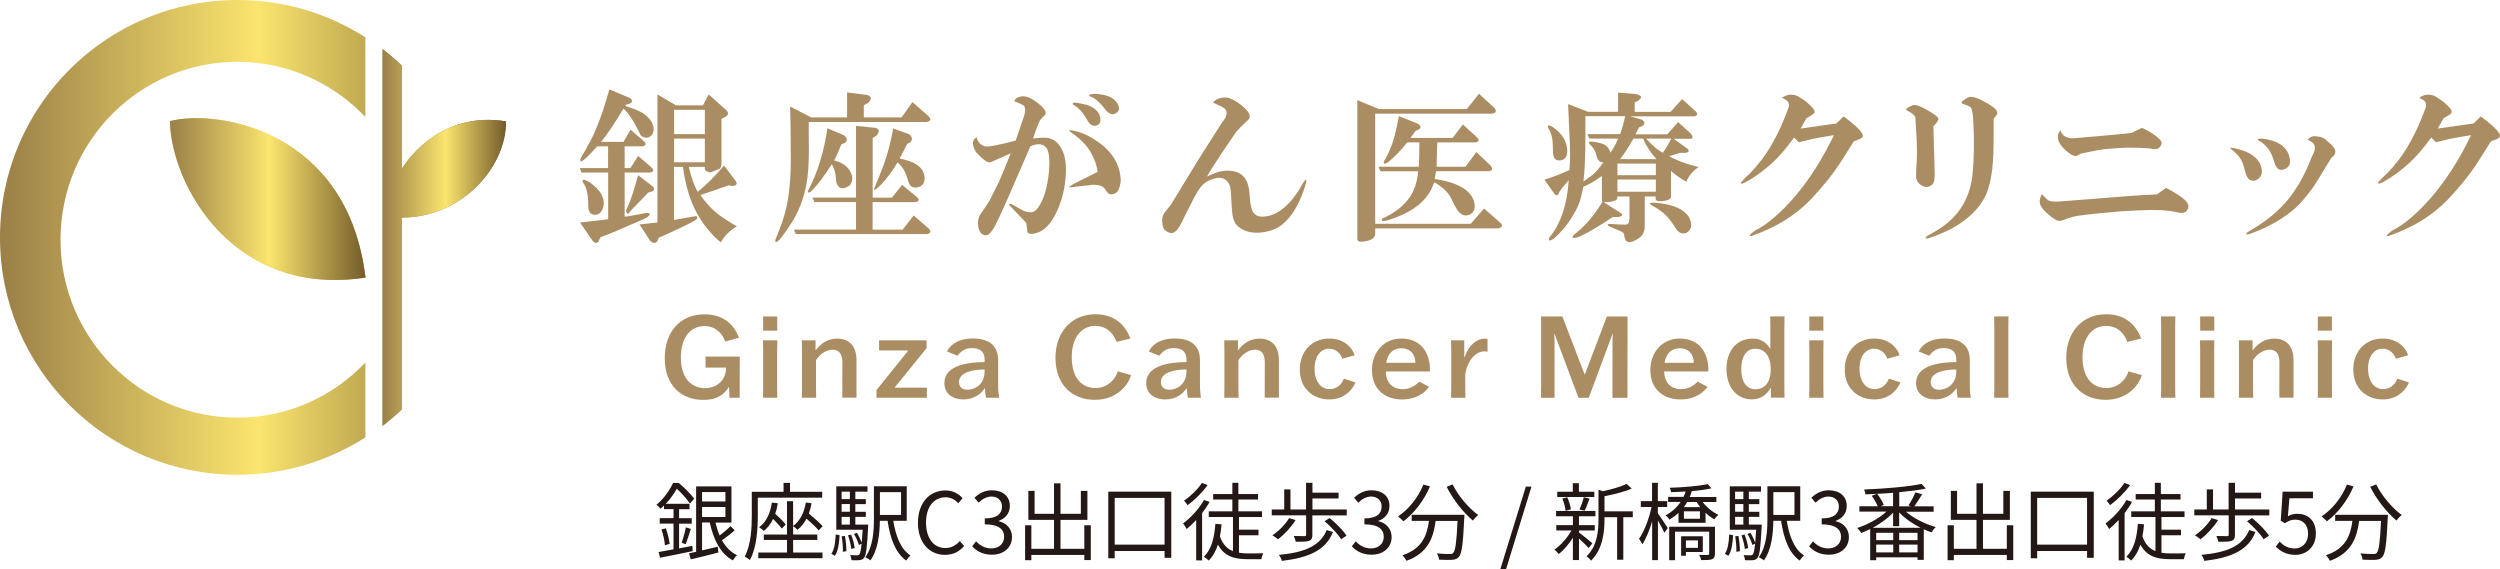 <?xml version="1.0" encoding="UTF-8"?>
<svg id="_レイヤー_2" data-name="レイヤー_2" xmlns="http://www.w3.org/2000/svg" xmlns:xlink="http://www.w3.org/1999/xlink" viewBox="0 0 324.26 73.8">
  <defs>
    <style>
      .cls-1 {
        fill: #231815;
      }

      .cls-2 {
        fill: url(#_名称未設定グラデーション_17-2);
      }

      .cls-3 {
        fill: url(#_名称未設定グラデーション_17-3);
      }

      .cls-4 {
        fill: #ab8d63;
      }

      .cls-5 {
        fill: url(#_名称未設定グラデーション_17);
      }
    </style>
    <linearGradient id="_名称未設定グラデーション_17" data-name="名称未設定グラデーション 17" x1="0" y1="30.79" x2="65.63" y2="30.79" gradientUnits="userSpaceOnUse">
      <stop offset="0" stop-color="#9a7f48"/>
      <stop offset=".51" stop-color="#fbe56e"/>
      <stop offset="1" stop-color="#745c2c"/>
      <stop offset="1" stop-color="#000"/>
    </linearGradient>
    <linearGradient id="_名称未設定グラデーション_17-2" data-name="名称未設定グラデーション 17" x1="22.04" y1="25.82" x2="47.4" y2="25.82" xlink:href="#_名称未設定グラデーション_17"/>
    <linearGradient id="_名称未設定グラデーション_17-3" data-name="名称未設定グラデーション 17" x1="49.62" y1="30.79" y2="30.79" xlink:href="#_名称未設定グラデーション_17"/>
  </defs>
  <g id="_レイヤー_1-2" data-name="レイヤー_1">
    <g>
      <path class="cls-1" d="M89.85,71.48c-1.49.32-3.08.63-4.24.86l-.19-.74c.53-.09,1.2-.22,1.94-.35v-3.34h-1.79v-.71h1.79v-1.16h-1.24v-.47c-.14.14-.3.29-.45.42-.12-.17-.36-.42-.52-.53,1.03-.84,1.75-1.95,2.15-2.82h.73c.72.59,1.58,1.46,2.01,2.04l-.55.63c-.36-.52-1.06-1.34-1.71-1.92-.34.61-.8,1.3-1.43,1.96h3.08v.7h-1.35v1.16h1.64v.71h-1.64v3.21l1.72-.33.05.69ZM86.36,68.53c.24.64.44,1.47.5,2.01l-.62.18c-.03-.56-.22-1.4-.45-2.05l.57-.14ZM88.42,70.4c.18-.53.43-1.41.54-2l.64.2c-.21.67-.46,1.47-.66,1.99l-.52-.19ZM95.3,68.78c-.5.45-1.13.93-1.66,1.29.48.86,1.12,1.54,1.95,1.94-.18.15-.42.47-.54.68-1.6-.88-2.51-2.67-2.99-4.92h-1v3.62c.65-.15,1.34-.32,2.04-.48l.08.75c-1.24.33-2.56.66-3.58.89l-.23-.78c.27-.06.58-.12.92-.2v-8.48h4.58v4.69h-2.07c.14.59.32,1.16.54,1.68.49-.37,1.06-.85,1.41-1.22l.56.55ZM91.06,63.82v1.22h3.03v-1.22h-3.03ZM91.06,67.06h3.03v-1.3h-3.03v1.3Z"/>
      <path class="cls-1" d="M98.29,64.55v2.28c0,1.67-.12,4.15-1.02,5.81-.14-.13-.5-.37-.68-.45.84-1.57.92-3.78.92-5.37v-3.03h4.12v-1.16h.84v1.16h4.17v.76h-8.35ZM102.87,71.67h3.81v.73h-8.33v-.73h3.73v-1.64h-3.01v-.7h3.01v-4.32h.79v3.21c.9-.67,1.43-1.71,1.65-3.04l.74.09c-.08.48-.2.92-.35,1.34.64.53,1.4,1.19,1.79,1.64l-.52.54c-.34-.41-.97-1-1.57-1.52-.31.58-.69,1.07-1.18,1.45-.11-.13-.39-.37-.56-.48v1.09h3.14v.7h-3.14v1.64ZM100.89,65.25c-.08.5-.19.96-.34,1.39.51.45,1.07,1.01,1.36,1.39l-.5.53c-.25-.33-.69-.81-1.14-1.25-.3.63-.69,1.14-1.19,1.56-.12-.12-.44-.38-.62-.48.94-.69,1.45-1.8,1.65-3.2l.77.08Z"/>
      <path class="cls-1" d="M107.83,71.83c.4-.56.53-1.54.56-2.51l.51.1c-.06,1-.18,2.06-.61,2.67l-.46-.26ZM112.61,68.04s0,.22-.01.33c-.14,2.71-.26,3.67-.54,4-.17.2-.34.26-.61.29-.22.02-.6.02-1,0-.02-.2-.09-.48-.19-.66.39.02.74.03.88.03s.23-.02.32-.11c.11-.14.21-.54.29-1.39l-.35.15c-.11-.4-.37-.99-.64-1.43l.39-.14c.24.38.48.9.62,1.28.04-.44.08-.99.12-1.68h-3.42v-5.63h4.05v.69h-1.58v.97h1.36v.65h-1.36v.99h1.36v.66h-1.36v1h1.68ZM109.16,63.77v.97h1.07v-.97h-1.07ZM110.23,65.38h-1.07v.99h1.07v-.99ZM109.16,68.04h1.07v-1h-1.07v1ZM109.59,69.5c.12.64.2,1.45.19,1.99l-.46.08c.03-.55-.04-1.36-.15-2.01l.43-.05ZM110.42,71.2c-.04-.47-.23-1.21-.43-1.77l.4-.09c.23.55.42,1.28.46,1.75l-.43.11ZM115.86,67.55c.32,2.01.99,3.7,2.23,4.49-.18.17-.43.46-.55.67-1.39-.99-2.07-2.83-2.42-5.16h-1c-.02,1.64-.22,3.75-1.23,5.14-.13-.14-.47-.34-.65-.42,1.02-1.42,1.11-3.47,1.11-5.05v-4.15h4.26v4.48h-1.75ZM114.13,63.83v2.96h2.74v-2.96h-2.74Z"/>
      <path class="cls-1" d="M119.06,67.8c0-2.61,1.53-4.19,3.58-4.19.98,0,1.75.48,2.21,1l-.55.66c-.42-.45-.96-.77-1.65-.77-1.53,0-2.54,1.25-2.54,3.27s.97,3.31,2.51,3.31c.77,0,1.35-.34,1.87-.9l.56.64c-.64.74-1.43,1.15-2.48,1.15-2,0-3.51-1.55-3.51-4.17Z"/>
      <path class="cls-1" d="M126.09,70.87l.51-.66c.47.5,1.09.92,2,.92s1.64-.57,1.64-1.5-.65-1.62-2.51-1.62v-.77c1.66,0,2.23-.67,2.23-1.54,0-.78-.53-1.28-1.36-1.3-.65.02-1.22.35-1.67.8l-.54-.64c.6-.56,1.32-.97,2.25-.97,1.35,0,2.34.73,2.34,2.02,0,.98-.58,1.63-1.44,1.95v.04c.96.22,1.72.95,1.72,2.05,0,1.44-1.16,2.3-2.59,2.3-1.26,0-2.06-.53-2.58-1.1Z"/>
      <path class="cls-1" d="M141.48,68.13v4.51h-.84v-.66h-6.87v.68h-.81v-4.53h.81v3.05h2.94v-3.75h-3.33v-3.76h.81v2.97h2.52v-3.95h.84v3.95h2.64v-2.97h.85v3.76h-3.49v3.75h3.09v-3.05h.84Z"/>
      <path class="cls-1" d="M151.92,63.77v8.58h-.87v-.88h-6.47v.94h-.83v-8.64h8.16ZM151.05,70.64v-6.06h-6.47v6.06h6.47Z"/>
      <path class="cls-1" d="M156.88,65.11c-.26.48-.6.97-.96,1.44v6.14h-.77v-5.24c-.41.43-.83.84-1.24,1.17-.08-.17-.32-.55-.46-.73,1-.74,2.06-1.88,2.71-3.04l.73.25ZM156.64,62.91c-.65.92-1.68,1.95-2.61,2.61-.11-.17-.31-.45-.45-.59.85-.57,1.83-1.52,2.31-2.29l.75.28ZM160.7,71.69c.37.07.78.09,1.2.09.26,0,1.58,0,1.96-.01-.12.2-.22.55-.26.76h-1.75c-1.74,0-3.05-.35-3.88-1.89-.27.83-.65,1.52-1.19,2.07-.12-.13-.45-.38-.63-.51.97-.92,1.35-2.41,1.49-4.26l.8.07c-.04.55-.12,1.07-.21,1.56.37,1.06.96,1.63,1.69,1.91v-4.42h-3.14v-.74h3.06v-1.53h-2.49v-.71h2.49v-1.46h.78v1.46h2.55v.71h-2.55v1.53h3.07v.74h-2.99v1.64h2.53v.73h-2.53v2.27Z"/>
      <path class="cls-1" d="M174.68,66.09v.76h-4.46v2.53c0,.43-.1.65-.44.77-.33.12-.87.12-1.72.12-.03-.23-.15-.52-.25-.75.64.02,1.21.02,1.39.02.17-.01.21-.04.21-.19v-2.51h-4.46v-.76h1.62v-2.6h.81v2.6h2.02v-3.46h.83v1.28h3.39v.75h-3.39v1.43h4.44ZM168.04,67.46c-.58.93-1.47,1.88-2.27,2.49-.15-.13-.52-.4-.73-.52.83-.55,1.65-1.39,2.17-2.23l.83.26ZM172.89,69c-.91,2.33-3.07,3.33-6.62,3.75-.07-.25-.23-.58-.4-.78,3.37-.31,5.36-1.17,6.21-3.22l.81.25ZM172.45,67.19c.82.66,1.77,1.61,2.2,2.29l-.7.46c-.4-.65-1.33-1.65-2.15-2.33l.65-.42Z"/>
      <path class="cls-1" d="M175.33,70.87l.51-.66c.47.5,1.09.92,2,.92s1.64-.57,1.64-1.5-.65-1.62-2.51-1.62v-.77c1.66,0,2.23-.67,2.23-1.54,0-.78-.53-1.28-1.36-1.3-.65.02-1.22.35-1.67.8l-.54-.64c.6-.56,1.32-.97,2.25-.97,1.35,0,2.34.73,2.34,2.02,0,.98-.58,1.63-1.44,1.95v.04c.96.22,1.72.95,1.72,2.05,0,1.44-1.16,2.3-2.59,2.3-1.26,0-2.06-.53-2.58-1.1Z"/>
      <path class="cls-1" d="M185.47,63.1c-.79,1.85-2.07,3.49-3.45,4.52-.14-.18-.5-.48-.69-.64,1.39-.92,2.61-2.44,3.29-4.13l.86.24ZM189.94,66.76s-.01.29-.02.4c-.15,3.38-.32,4.64-.69,5.06-.23.28-.46.34-.85.39-.36.03-1.04.01-1.73-.02-.02-.24-.12-.57-.28-.81.71.07,1.4.08,1.65.08.23,0,.36-.02.46-.14.29-.28.44-1.38.57-4.15h-2.84c-.29,2.17-.99,4.16-3.78,5.17-.11-.21-.34-.54-.53-.72,2.59-.86,3.19-2.61,3.44-4.46h-2.24v-.79h6.83ZM188.41,62.83c.71,1.47,2.12,3.12,3.31,3.96-.21.18-.52.5-.67.73-1.21-.98-2.6-2.75-3.41-4.38l.77-.31Z"/>
      <path class="cls-1" d="M197.91,63.11h.73l-3.29,10.69h-.74l3.3-10.69Z"/>
      <path class="cls-1" d="M206.05,71.08c-.23-.27-.79-.81-1.25-1.23v2.79h-.79v-2.89c-.54.85-1.22,1.64-1.84,2.12-.13-.19-.37-.45-.55-.59.79-.52,1.66-1.51,2.21-2.48h-1.97v-.69h2.15v-1.15h-2.18v-.69h5.1v.69h-2.13v1.15h2.05v.69h-2.05v.26c.42.31,1.49,1.18,1.74,1.41l-.48.6ZM206.8,64.46h-4.82v-.68h2.02v-1.11h.79v1.11h2v.68ZM203.07,66.25c-.04-.43-.22-1.09-.43-1.58l.64-.17c.23.5.42,1.14.47,1.56l-.68.19ZM204.87,66.08c.2-.44.45-1.12.55-1.59l.75.18c-.21.55-.43,1.17-.64,1.56l-.66-.14ZM211.78,67.08h-1.23v5.52h-.8v-5.52h-1.64v.28c0,1.64-.21,3.84-1.75,5.37-.1-.18-.4-.46-.58-.57,1.4-1.36,1.55-3.27,1.55-4.81v-3.83l.59.19c1.12-.24,2.35-.59,3.06-.95l.66.61c-.93.42-2.31.75-3.53.99v1.96h3.67v.77Z"/>
      <path class="cls-1" d="M215.04,66.58c.3.41,1.09,1.63,1.28,1.91l-.44.6c-.15-.35-.53-1.03-.84-1.58v5.14h-.75v-5.03c-.35,1.16-.8,2.28-1.27,2.97-.1-.21-.3-.53-.43-.71.66-.91,1.31-2.63,1.62-4.12h-1.39v-.76h1.46v-2.38h.75v2.38h1.21v.76h-1.21v.83ZM220.84,65.11c.52.69,1.29,1.32,2.04,1.66-.17.13-.4.4-.52.59-.39-.21-.78-.51-1.14-.85v1.3h-3.51v-1.29c-.34.32-.73.61-1.18.87-.11-.19-.33-.44-.51-.54.88-.47,1.52-1.09,1.97-1.75h-1.63v-.65h2c.11-.23.21-.47.28-.7-.65.04-1.3.07-1.89.08-.02-.15-.11-.42-.19-.56,1.71-.06,3.82-.22,4.94-.48l.48.55c-.68.15-1.58.28-2.54.36-.08.25-.17.51-.27.76h3.45v.65h-1.78ZM222.43,71.82c0,.38-.08.59-.36.71-.29.11-.74.12-1.42.12-.04-.2-.15-.5-.26-.68.52.02.97.02,1.11.01.14-.01.19-.04.19-.17v-2.85h-4.43v3.7h-.76v-4.34h5.94v3.5ZM218.67,71.6v.48h-.62v-2.52h2.81v2.04h-2.19ZM218.84,65.11c-.13.23-.28.45-.44.67h2.13c-.17-.22-.33-.44-.46-.67h-1.23ZM220.49,66.32h-2.08v.96h2.08v-.96ZM218.67,70.09v.97h1.56v-.97h-1.56Z"/>
      <path class="cls-1" d="M223.72,71.83c.4-.56.53-1.54.56-2.51l.51.1c-.06,1-.18,2.06-.61,2.67l-.46-.26ZM228.5,68.04s0,.22-.01.33c-.14,2.71-.26,3.67-.54,4-.17.2-.34.26-.61.29-.22.02-.6.02-1,0-.02-.2-.09-.48-.19-.66.39.02.74.03.88.03s.23-.02.32-.11c.11-.14.21-.54.29-1.39l-.35.15c-.11-.4-.37-.99-.64-1.43l.39-.14c.24.38.48.9.62,1.28.04-.44.08-.99.12-1.68h-3.42v-5.63h4.05v.69h-1.58v.97h1.36v.65h-1.36v.99h1.36v.66h-1.36v1h1.68ZM225.05,63.77v.97h1.07v-.97h-1.07ZM226.12,65.38h-1.07v.99h1.07v-.99ZM225.05,68.04h1.07v-1h-1.07v1ZM225.48,69.5c.12.64.2,1.45.19,1.99l-.46.08c.03-.55-.04-1.36-.15-2.01l.43-.05ZM226.31,71.2c-.04-.47-.23-1.21-.43-1.77l.4-.09c.23.55.42,1.28.46,1.75l-.43.11ZM231.75,67.55c.32,2.01.99,3.7,2.23,4.49-.18.17-.43.46-.55.67-1.39-.99-2.07-2.83-2.42-5.16h-1c-.02,1.64-.22,3.75-1.23,5.14-.13-.14-.47-.34-.65-.42,1.02-1.42,1.11-3.47,1.11-5.05v-4.15h4.26v4.48h-1.75ZM230.01,63.83v2.96h2.74v-2.96h-2.74Z"/>
      <path class="cls-1" d="M234.64,70.87l.51-.66c.47.5,1.09.92,2,.92s1.64-.57,1.64-1.5-.65-1.62-2.51-1.62v-.77c1.66,0,2.23-.67,2.23-1.54,0-.78-.53-1.28-1.36-1.3-.65.02-1.22.35-1.67.8l-.54-.64c.6-.56,1.32-.97,2.25-.97,1.35,0,2.34.73,2.34,2.02,0,.98-.58,1.63-1.44,1.95v.04c.96.22,1.72.95,1.72,2.05,0,1.44-1.16,2.3-2.59,2.3-1.26,0-2.06-.53-2.58-1.1Z"/>
      <path class="cls-1" d="M247.21,66.37c.99.86,2.51,1.62,3.87,1.99-.2.17-.43.47-.55.69-.33-.11-.67-.24-1.01-.4v3.97h-.81v-.33h-5.36v.37h-.78v-4.04c-.4.2-.79.36-1.17.51-.1-.2-.33-.48-.52-.65,1.31-.41,2.81-1.22,3.8-2.12h-3.51v-.7h2.38c-.17-.41-.47-.95-.78-1.35l.66-.26c-.51.03-1,.06-1.47.07-.02-.18-.09-.46-.18-.63,2.61-.1,5.74-.36,7.46-.73l.55.61c-.95.2-2.16.35-3.45.47v1.83h1.51l-.32-.12c.32-.45.7-1.19.9-1.69l.88.24c-.33.55-.7,1.14-1.01,1.57h2.5v.7h-3.58ZM249.11,68.46c-1.04-.53-2.06-1.23-2.78-2v1.79h-.79v-1.75c-.7.74-1.66,1.42-2.64,1.96h6.22ZM245.56,69.11h-2.21v.95h2.21v-.95ZM243.35,71.65h2.21v-1.01h-2.21v1.01ZM245.54,63.92c-.68.06-1.39.1-2.07.13.36.44.71,1.03.86,1.45l-.41.16h1.62v-1.75ZM248.71,69.11h-2.38v.95h2.38v-.95ZM248.71,71.65v-1.01h-2.38v1.01h2.38Z"/>
      <path class="cls-1" d="M261.13,68.13v4.51h-.84v-.66h-6.87v.68h-.81v-4.53h.81v3.05h2.94v-3.75h-3.33v-3.76h.81v2.97h2.52v-3.95h.84v3.95h2.64v-2.97h.85v3.76h-3.49v3.75h3.09v-3.05h.84Z"/>
      <path class="cls-1" d="M271.57,63.77v8.58h-.87v-.88h-6.47v.94h-.83v-8.64h8.16ZM270.7,70.64v-6.06h-6.47v6.06h6.47Z"/>
      <path class="cls-1" d="M276.53,65.11c-.26.48-.6.97-.96,1.44v6.14h-.77v-5.24c-.41.43-.83.84-1.24,1.17-.08-.17-.32-.55-.46-.73,1-.74,2.06-1.88,2.71-3.04l.73.25ZM276.29,62.91c-.65.92-1.68,1.95-2.61,2.61-.11-.17-.31-.45-.45-.59.85-.57,1.83-1.52,2.31-2.29l.75.28ZM280.35,71.69c.37.07.78.09,1.2.09.26,0,1.58,0,1.96-.01-.12.2-.22.55-.26.76h-1.75c-1.74,0-3.05-.35-3.88-1.89-.27.83-.65,1.52-1.19,2.07-.12-.13-.45-.38-.63-.51.97-.92,1.35-2.41,1.49-4.26l.8.07c-.04.55-.12,1.07-.21,1.56.37,1.06.96,1.63,1.69,1.91v-4.42h-3.14v-.74h3.06v-1.53h-2.49v-.71h2.49v-1.46h.78v1.46h2.55v.71h-2.55v1.53h3.07v.74h-2.99v1.64h2.53v.73h-2.53v2.27Z"/>
      <path class="cls-1" d="M294.34,66.09v.76h-4.46v2.53c0,.43-.1.65-.44.77-.33.12-.87.12-1.72.12-.03-.23-.15-.52-.25-.75.64.02,1.21.02,1.39.02.17-.01.21-.04.21-.19v-2.51h-4.46v-.76h1.62v-2.6h.81v2.6h2.02v-3.46h.83v1.28h3.39v.75h-3.39v1.43h4.44ZM287.69,67.46c-.58.93-1.47,1.88-2.27,2.49-.15-.13-.52-.4-.73-.52.83-.55,1.65-1.39,2.17-2.23l.83.26ZM292.54,69c-.91,2.33-3.07,3.33-6.62,3.75-.07-.25-.23-.58-.4-.78,3.37-.31,5.36-1.17,6.21-3.22l.81.25ZM292.1,67.19c.82.66,1.77,1.61,2.2,2.29l-.7.46c-.4-.65-1.33-1.65-2.15-2.33l.65-.42Z"/>
      <path class="cls-1" d="M295.17,70.91l.5-.66c.46.46,1.05.89,1.98.89s1.72-.73,1.72-1.9-.66-1.84-1.67-1.84c-.54,0-.88.17-1.34.47l-.54-.33.25-3.77h3.93v.86h-3.05l-.2,2.33c.35-.2.72-.32,1.2-.32,1.34,0,2.43.79,2.43,2.56s-1.28,2.77-2.64,2.77c-1.25,0-2.02-.53-2.56-1.07Z"/>
      <path class="cls-1" d="M305.26,63.1c-.79,1.85-2.07,3.49-3.45,4.52-.14-.18-.5-.48-.69-.64,1.39-.92,2.61-2.44,3.29-4.13l.86.24ZM309.72,66.76s-.01.29-.02.4c-.15,3.38-.32,4.64-.69,5.06-.23.28-.46.34-.85.39-.36.03-1.04.01-1.73-.02-.02-.24-.12-.57-.28-.81.71.07,1.4.08,1.65.08.23,0,.36-.02.46-.14.29-.28.44-1.38.57-4.15h-2.84c-.29,2.17-.99,4.16-3.78,5.17-.11-.21-.34-.54-.53-.72,2.59-.86,3.19-2.61,3.44-4.46h-2.24v-.79h6.83ZM308.2,62.83c.72,1.47,2.12,3.12,3.31,3.96-.21.18-.52.5-.67.73-1.21-.98-2.6-2.75-3.41-4.38l.77-.31Z"/>
    </g>
    <g>
      <path class="cls-4" d="M95.93,51.59h-1.31l-.06-1.39h-.03c-.63,1.06-1.67,1.67-3.27,1.67-2.92,0-5.04-1.89-5.04-5.42,0-3.24,1.84-5.68,5.17-5.68,2.33,0,3.8,1.22,4.45,3.04l-1.78.49c-.29-.88-1.15-2.01-2.68-2.01-1.69,0-3.07,1.31-3.07,4.08,0,2.93,1.61,3.98,3.13,3.98s2.73-1.03,2.74-2.67h-2.67v-1.43h4.44v1.39s-.01,3.95-.01,3.95Z"/>
      <path class="cls-4" d="M98.96,51.59l.02-1.33v-4.79l-.02-1.33h1.86l-.02,1.33v4.79l.02,1.33h-1.86ZM98.98,42.89v-1.84h1.83v1.84h-1.83Z"/>
      <path class="cls-4" d="M109.25,51.59v-1.33s.01-3.23.01-3.23c0-1.11-.41-1.67-1.25-1.67s-1.68.56-2.17,1.36v3.54l.02,1.33h-1.86l.02-1.33v-4.79l-.02-1.33h1.78v1.28h.03c.62-.83,1.52-1.5,2.77-1.5,1.53,0,2.51.93,2.51,2.8v4.86s-1.84,0-1.84,0Z"/>
      <path class="cls-4" d="M114.02,44.14h6.16v1.02l-4.13,5.09v.03h4.17v1.31h-6.54v-1l4.11-5.1v-.03h-3.77v-1.31Z"/>
      <path class="cls-4" d="M122.83,45.57c.55-1.06,1.7-1.67,3.36-1.67,1.84,0,3.27.74,3.27,2.79v3.2c0,.75.07,1.31.13,1.7h-1.71c-.07-.41-.1-.87-.13-1.24h-.03c-.41.68-1.36,1.46-2.77,1.46-1.31,0-2.46-.69-2.46-2.12,0-2.37,3.18-2.71,5.22-2.73v-.31c0-1.02-.56-1.5-1.64-1.5-.83,0-1.31.28-1.89.99l-1.36-.56ZM127.71,48.23v-.31c-1.5.01-3.32.34-3.32,1.64,0,.59.38.99,1.1.99.97,0,2.21-.72,2.21-2.31Z"/>
      <path class="cls-4" d="M146.7,48.68c-.34,1.15-1.74,3.18-4.7,3.18-2.77,0-5.1-1.81-5.1-5.45,0-3.29,2.03-5.65,5.19-5.65,2.61,0,3.94,1.56,4.53,3.15l-1.8.44c-.31-.93-1.16-2.08-2.76-2.08-1.74,0-3.05,1.44-3.05,4.05,0,3.07,1.64,4.01,3.07,4.01,1.65,0,2.65-1.24,2.89-2.17l1.74.5Z"/>
      <path class="cls-4" d="M149.01,45.57c.55-1.06,1.7-1.67,3.36-1.67,1.84,0,3.27.74,3.27,2.79v3.2c0,.75.07,1.31.13,1.7h-1.71c-.07-.41-.1-.87-.13-1.24h-.03c-.41.68-1.36,1.46-2.77,1.46-1.31,0-2.46-.69-2.46-2.12,0-2.37,3.18-2.71,5.22-2.73v-.31c0-1.02-.56-1.5-1.64-1.5-.83,0-1.31.28-1.89.99l-1.36-.56ZM153.89,48.23v-.31c-1.5.01-3.32.34-3.32,1.64,0,.59.38.99,1.1.99.97,0,2.21-.72,2.21-2.31Z"/>
      <path class="cls-4" d="M164.04,51.59v-1.33s.01-3.23.01-3.23c0-1.11-.41-1.67-1.25-1.67s-1.68.56-2.17,1.36v3.54l.02,1.33h-1.86l.02-1.33v-4.79l-.02-1.33h1.78v1.28h.03c.62-.83,1.52-1.5,2.77-1.5,1.53,0,2.51.93,2.51,2.8v4.86s-1.84,0-1.84,0Z"/>
      <path class="cls-4" d="M175.8,49.61c-.19.55-1.14,2.2-3.39,2.2-2,0-3.82-1.33-3.82-3.88,0-2.31,1.52-4.02,3.83-4.02,2.14,0,3.14,1.5,3.27,2.18l-1.59.44c-.16-.56-.72-1.3-1.72-1.3s-1.87.87-1.87,2.56c0,1.78.87,2.68,1.95,2.68s1.68-.83,1.84-1.36l1.5.49Z"/>
      <path class="cls-4" d="M185.35,50.17c-.32.52-1.44,1.64-3.48,1.64-2.28,0-3.92-1.36-3.92-3.8s1.65-4.1,3.8-4.1c2.74,0,3.79,2.09,3.72,4.27h-5.73c.04,1.5.91,2.3,2.21,2.3,1.03,0,1.84-.63,2.12-.99l1.28.68ZM179.79,47.06h3.79c0-1.11-.66-1.89-1.8-1.89-1.03,0-1.77.58-1.99,1.89Z"/>
      <path class="cls-4" d="M188.23,50.26v-4.79l-.02-1.33h1.71v2.21h.03c.6-1.71,1.65-2.43,2.68-2.43.12,0,.24.01.31.03v1.67c-.13-.03-.28-.04-.43-.04-1.39,0-2.34,1.71-2.46,3.01v1.68l.02,1.33h-1.86l.02-1.33Z"/>
      <path class="cls-4" d="M199.89,50.2v-9.15s2.76,0,2.76,0l2.88,7.52h.03l2.86-7.52h2.68v1.39s-.01,7.77-.01,7.77v1.39s-1.95,0-1.95,0v-1.39s.01-5.91.01-5.91l.03-1h-.03l-3.08,8.3h-1.33l-3.11-8.3h-.03l.03,1v7.3s-1.75,0-1.75,0v-1.39Z"/>
      <path class="cls-4" d="M221.46,50.17c-.32.52-1.44,1.64-3.48,1.64-2.28,0-3.92-1.36-3.92-3.8s1.65-4.1,3.8-4.1c2.74,0,3.79,2.09,3.72,4.27h-5.73c.04,1.5.91,2.3,2.21,2.3,1.03,0,1.84-.63,2.12-.99l1.28.68ZM215.9,47.06h3.79c0-1.11-.66-1.89-1.8-1.89-1.03,0-1.77.58-1.99,1.89Z"/>
      <path class="cls-4" d="M223.93,47.86c0-2.48,1.43-3.94,3.38-3.94,1.24,0,1.86.62,2.28,1.3h.03v-2.85l-.02-1.33h1.86l-.02,1.33v7.9l.02,1.31h-1.77v-1.28h-.03c-.44.8-1.18,1.5-2.46,1.5-1.83,0-3.27-1.46-3.27-3.95ZM229.67,47.9c0-1.98-1-2.67-1.99-2.67-1.24,0-1.83,1.11-1.83,2.67s.65,2.59,1.84,2.59c1.03,0,1.98-.69,1.98-2.59Z"/>
      <path class="cls-4" d="M234.66,51.59l.02-1.33v-4.79l-.02-1.33h1.86l-.02,1.33v4.79l.02,1.33h-1.86ZM234.67,42.89v-1.84h1.83v1.84h-1.83Z"/>
      <path class="cls-4" d="M246.48,49.61c-.19.55-1.14,2.2-3.39,2.2-2,0-3.82-1.33-3.82-3.88,0-2.31,1.52-4.02,3.83-4.02,2.14,0,3.14,1.5,3.27,2.18l-1.59.44c-.16-.56-.72-1.3-1.72-1.3s-1.87.87-1.87,2.56c0,1.78.87,2.68,1.95,2.68s1.68-.83,1.84-1.36l1.5.49Z"/>
      <path class="cls-4" d="M248.86,45.57c.55-1.06,1.7-1.67,3.36-1.67,1.84,0,3.27.74,3.27,2.79v3.2c0,.75.07,1.31.13,1.7h-1.71c-.07-.41-.1-.87-.13-1.24h-.03c-.41.68-1.36,1.46-2.77,1.46-1.31,0-2.46-.69-2.46-2.12,0-2.37,3.18-2.71,5.22-2.73v-.31c0-1.02-.56-1.5-1.64-1.5-.83,0-1.31.28-1.89.99l-1.36-.56ZM253.74,48.23v-.31c-1.5.01-3.32.34-3.32,1.64,0,.59.38.99,1.1.99.97,0,2.21-.72,2.21-2.31Z"/>
      <path class="cls-4" d="M260.49,50.26s.02,1.33.02,1.33h-1.86s.02-1.31.02-1.33v-7.89l-.02-1.33h1.86l-.02,1.33v7.89Z"/>
      <path class="cls-4" d="M277.8,48.68c-.34,1.15-1.74,3.18-4.7,3.18-2.77,0-5.1-1.81-5.1-5.45,0-3.29,2.03-5.65,5.19-5.65,2.61,0,3.94,1.56,4.53,3.15l-1.8.44c-.31-.93-1.16-2.08-2.76-2.08-1.74,0-3.05,1.44-3.05,4.05,0,3.07,1.64,4.01,3.07,4.01,1.65,0,2.65-1.24,2.89-2.17l1.74.5Z"/>
      <path class="cls-4" d="M282.13,50.26s.02,1.33.02,1.33h-1.86s.02-1.31.02-1.33v-7.89l-.02-1.33h1.86l-.02,1.33v7.89Z"/>
      <path class="cls-4" d="M285.35,51.59l.02-1.33v-4.79l-.02-1.33h1.86l-.02,1.33v4.79l.02,1.33h-1.86ZM285.37,42.89v-1.84h1.83v1.84h-1.83Z"/>
      <path class="cls-4" d="M295.64,51.59v-1.33s.01-3.23.01-3.23c0-1.11-.41-1.67-1.25-1.67s-1.68.56-2.17,1.36v3.54l.02,1.33h-1.86l.02-1.33v-4.79l-.02-1.33h1.78v1.28h.03c.62-.83,1.52-1.5,2.77-1.5,1.53,0,2.51.93,2.51,2.8v4.86s-1.84,0-1.84,0Z"/>
      <path class="cls-4" d="M300.62,51.59l.02-1.33v-4.79l-.02-1.33h1.86l-.02,1.33v4.79l.02,1.33h-1.86ZM300.63,42.89v-1.84h1.83v1.84h-1.83Z"/>
      <path class="cls-4" d="M312.44,49.61c-.19.55-1.14,2.2-3.39,2.2-2,0-3.82-1.33-3.82-3.88,0-2.31,1.52-4.02,3.83-4.02,2.14,0,3.14,1.5,3.27,2.18l-1.59.44c-.16-.56-.72-1.3-1.72-1.3s-1.87.87-1.87,2.56c0,1.78.87,2.68,1.95,2.68s1.68-.83,1.84-1.36l1.5.49Z"/>
    </g>
    <g>
      <path class="cls-4" d="M81.03,28.11c.5-.05,1-.14,1.5-.25l.91-.17c.22-.05.36-.08.42-.08.5,0,.55.17.17.5-.11.11-.5.3-1.16.58-1.05.44-2.08.89-3.07,1.33l-1.91.75-.25.5c-.17.33-.42.33-.75,0l-1.66-2.41,3.65-.42v-6.06h-3.49l-.17-.58h3.65v-2.82h-1.41l-1,1.08c-1.05,1.05-1.41,1.16-1.08.33.39-.61.72-1.19,1-1.74.89-1.55,1.77-3.9,2.66-7.06l2.74,1.16c.33.33.25.58-.25.75l-.33.08-.08.17c1.05.33,1.8.64,2.24.91.83.55,1.3,1.19,1.41,1.91.05.61-.17,1.03-.66,1.25-.33.11-.66.03-1-.25-.78-1.66-1.52-2.82-2.24-3.49-1.16,1.94-2.13,3.38-2.91,4.32h2.91l.91-1.58,1.74,1.5c.33.33.28.55-.17.66h-2.33v2.82h.75l1-1.58,1.74,1.5c.33.33.28.55-.17.66h-3.32v5.73ZM75.63,23.71c-.22-.5.05-.53.83-.08,1.11.78,1.72,1.58,1.83,2.41.05.44,0,.83-.17,1.16-.22.44-.53.66-.91.66-.61,0-.91-.39-.91-1.16,0-1.44-.22-2.44-.66-2.99ZM84.1,24.96l-2.33,2.41c-.28.5-.47.47-.58-.08.05-.11.14-.28.25-.5.39-.89.83-2.24,1.33-4.07l1.83,1.41c.39.33.33.58-.17.75l-.33.08ZM87.43,28.53c1.55-.28,2.49-.44,2.82-.5.17,0,.22.11.17.33-.06.11-.58.42-1.58.91-.72.33-1.25.58-1.58.75l-1.83.83-.17.42c-.22.33-.53.33-.91,0l-1.41-2.16,2.33-.25V12.25l2.41,1.41h3.49l.75-1.41,2.33,2.08c.28.33.22.61-.17.83l-.5.25v5.81c0,.33-.08.55-.25.66-.94.44-1.41.58-1.41.42-.28-.05-.44-.17-.5-.33v-.33h-2.08c.33,1.44.72,2.52,1.16,3.24,1.11-.89,2.24-2.02,3.41-3.41l1.5,1.99c.28.39.14.61-.42.66l-.5-.08c-1.22.44-2.44.86-3.65,1.25.66.94,1.33,1.69,1.99,2.24.66.55,1.58,1.16,2.74,1.83-.94.55-1.63,1.25-2.08,2.08-.55-.44-1.08-.97-1.58-1.58-.72-.83-1.33-1.77-1.83-2.82-.72-1.5-1.22-3.29-1.5-5.4h-1.16v6.89ZM87.43,17.4h3.99v-3.16h-3.99v3.16ZM87.43,21.05h3.99v-3.07h-3.99v3.07Z"/>
      <path class="cls-4" d="M118.35,13.24l2.08,1.83c.39.39.3.64-.25.75h-15.28v2.16c.05,1.94,0,3.63-.17,5.07-.28,2.05-.89,3.88-1.83,5.48-.11.17-.36.55-.75,1.16-.61.89-1.03,1.41-1.25,1.58-.28.22-.39.17-.33-.17.72-1.72,1.19-3.1,1.41-4.15.44-1.83.64-4.35.58-7.56,0-2.21-.03-4.07-.08-5.57l2.74,1.41h4.65v-3.24l2.58.33c.61.17.66.5.17,1l-.58.33v1.58h4.9l1.41-1.99ZM118.51,27.95l1.91,1.66c.39.39.33.64-.17.75h-17.03l-.25-.58h8.06v-3.57h-5.4l-.25-.58h5.65v-9.3l2.49.25c.55.17.61.5.17,1l-.5.33v7.73h2.49l1.33-1.66,1.91,1.58c.39.33.33.55-.17.66h-5.57v3.57h3.9l1.41-1.83ZM109.12,18.73c-.28.72-.58,1.41-.91,2.08.83.22,1.44.58,1.83,1.08.61.78.66,1.5.17,2.16-.89.61-1.47.47-1.74-.42,0-.11-.03-.39-.08-.83-.06-.5-.22-1-.5-1.5-1,1.55-1.83,2.66-2.49,3.32l-.25.25c-.33.17-.44.11-.33-.17.05-.05.11-.17.17-.33,1.11-2.16,1.88-4.73,2.33-7.73l2.16.91c.44.39.47.72.08,1l-.42.17ZM117.68,18.64c-.33.66-.66,1.3-1,1.91.94.22,1.61.44,1.99.66.77.44,1.19,1.03,1.25,1.74.05.72-.22,1.16-.83,1.33-.61.17-1.03-.05-1.25-.66-.22-.77-.44-1.33-.66-1.66-.17-.28-.42-.58-.75-.91-.66,1.11-1.38,2.08-2.16,2.91-.83.83-1.08.89-.75.17.22-.5.55-1.33,1-2.49.55-1.44,1-3.1,1.33-4.98l2.08.75c.44.39.47.75.08,1.08l-.33.17Z"/>
      <path class="cls-4" d="M131.07,19.89l-2.41,1.08c-.22.11-.44.11-.66,0-.39-.22-.86-.64-1.41-1.25-.55-.94-.53-1.58.08-1.91.11.5.39.86.83,1.08.28.17.89.14,1.83-.08,1.05-.22,1.85-.42,2.41-.58.22-.61.58-1.66,1.08-3.16.22-.72.19-1.19-.08-1.41-.39-.22-.78-.39-1.16-.5.05-.22.14-.36.25-.42.28-.17.58-.25.91-.25.44,0,.97.22,1.58.66.55.39.94.75,1.16,1.08.22.28.19.55-.08.83l-.33.33c-.17.17-.3.42-.42.75-.17.39-.39,1-.66,1.83.77-.11,1.41-.14,1.91-.08.39.06.75.22,1.08.5,1,.89,1.41,2.38,1.25,4.49-.11,1.44-.42,2.77-.91,3.99-.72,1.77-1.58,2.85-2.58,3.24-.89.33-1.38.3-1.5-.08,0-.22-.03-.47-.08-.75,0-.22-.06-.39-.17-.5-.78-.83-1.44-1.52-1.99-2.08-.22-.22-.17-.3.17-.25.39.22.77.44,1.16.66.55.33,1.02.47,1.41.42.39,0,.77-.33,1.16-1,.28-.5.5-1.02.66-1.58.22-.72.39-1.63.5-2.74.11-1.38.03-2.35-.25-2.91-.44-.66-1.16-.77-2.16-.33l-3.07,7.06c-.83,1.88-1.41,3.1-1.74,3.65-.33.5-.61.77-.83.83-.55.05-.91-.25-1.08-.91-.17-.72-.08-1.33.25-1.83.66-.94,1.05-1.52,1.16-1.74.39-.77.8-1.61,1.25-2.49.28-.61.77-1.83,1.5-3.65ZM142.37,22.3c-.11-.72-.28-1.3-.5-1.74-.44-1.05-1.11-1.94-1.99-2.66-.33-.28-.69-.55-1.08-.83-.17-.17-.14-.22.08-.17,1,.11,2.05.53,3.16,1.25,2.1,1.33,3.21,3.05,3.32,5.15,0,.39-.08.8-.25,1.25-.17.39-.47.61-.91.66-.22,0-.42-.08-.58-.25-.06-.05-.17-.22-.33-.5-.28-.33-.78-.5-1.5-.5l-2.91.33c-.39.06-.22-.11.5-.5.89-.44,1.88-.94,2.99-1.5ZM141.95,16.32c-.39,0-.75-.33-1.08-1-.44-.77-1-1.36-1.66-1.74-.11-.05-.11-.14,0-.25.11-.05.55,0,1.33.17,1.05.22,1.74.69,2.08,1.41.28.89.05,1.36-.66,1.41ZM143.53,14.41c-.66-.89-1.25-1.47-1.74-1.74-.78-.28-.72-.44.17-.5,1.5.06,2.46.44,2.91,1.16.44.66.36,1.14-.25,1.41-.33.17-.69.06-1.08-.33Z"/>
      <path class="cls-4" d="M156.59,22.88c1-.5,1.85-.75,2.58-.75,1.16,0,1.97.39,2.41,1.16.28.44.44,1.11.5,1.99.05.94.17,1.61.33,1.99.22.55.66.83,1.33.83.5,0,1-.11,1.5-.33,1.38-.61,2.63-1.94,3.74-3.99.05-.05.11-.14.17-.25.39-.5.39-.17,0,1-.72,2.11-1.66,3.63-2.82,4.57-.61.5-1.38.83-2.33,1-1.05.17-1.94.08-2.66-.25-.61-.28-1.03-.66-1.25-1.16-.17-.33-.28-.94-.33-1.83-.06-1.22-.11-2.05-.17-2.49-.06-.28-.17-.53-.33-.75-.39-.5-.91-.66-1.58-.5-.78.17-1.38.5-1.83,1-.39.44-.83,1.19-1.33,2.24-.44.83-.86,1.66-1.25,2.49-.55,1.11-1.08,1.55-1.58,1.33-.55-.17-.86-.53-.91-1.08-.11-.61-.03-1.11.25-1.5.28-.33.58-.72.91-1.16.72-1.16,1.88-3.07,3.49-5.73,1.55-2.44,2.58-4.04,3.07-4.82.66-.77.77-1.38.33-1.83-.33-.22-.83-.47-1.5-.75.17-.22.39-.39.66-.5.61-.22,1.16-.22,1.66,0,.55.22,1.13.61,1.74,1.16.72.66.89,1.19.5,1.58-.78.72-1.27,1.22-1.5,1.5-.17.22-.36.5-.58.83-1.11,1.61-1.94,2.85-2.49,3.74-.39.61-.64,1.03-.75,1.25Z"/>
      <path class="cls-4" d="M178.37,29.61v.66c0,.44-.28.75-.83.91-.28.11-.66.17-1.16.17-.22-.06-.33-.19-.33-.42V12.99l2.82,1.16h11.38l1.58-1.99,1.99,1.83c.33.39.25.64-.25.75h-15.2v14.29h12.38l1.74-1.99,2.08,1.83c.39.39.3.64-.25.75h-15.95ZM183.94,22.21h-4.9l-.25-.58h5.23c.05-.83.08-1.88.08-3.16h-1.58c-.83,1.05-1.66,1.91-2.49,2.58-.5.28-.66.22-.5-.17.44-.72.83-1.58,1.16-2.58.22-.66.47-1.74.75-3.24l2.49,1c.39.28.42.53.08.75l-.42.17c-.22.33-.44.64-.66.91h5.48l1.33-1.74,1.83,1.66c.33.33.28.55-.17.66h-4.98c-.06,1.61-.08,2.66-.08,3.16h3.74l1.41-1.91,1.83,1.74c.33.39.28.64-.17.75h-6.89c-.06.39-.11.72-.17,1,2.88.44,4.57,1.38,5.07,2.82.28.89.08,1.5-.58,1.83-.61.22-1.14,0-1.58-.66-.22-.33-.5-.86-.83-1.58-.44-.77-1.16-1.44-2.16-1.99-.55,1.83-1.94,3.24-4.15,4.24-1.55.66-2.41.91-2.58.75-.11-.11-.08-.22.08-.33.05,0,.19-.05.42-.17,1.22-.61,2.19-1.38,2.91-2.33.72-.94,1.13-2.13,1.25-3.57Z"/>
      <path class="cls-4" d="M207.79,22.8c-.89.66-1.69,1.14-2.41,1.41-.11.44-.22.91-.33,1.41-.17.72-.53,1.52-1.08,2.41-.66,1.11-1.47,2.08-2.41,2.91-.61.39-.8.33-.58-.17,1.44-1.72,2.27-4.18,2.49-7.39-.5.55-.89,1.03-1.16,1.41l-.08.17c-.17.5-.42.5-.75,0l-1.16-1.66c.94-.28,2.02-.69,3.24-1.25.11-1.16.11-2.71,0-4.65l-.17-3.9,2.58,1h3.9v-2.49l2.16.17c1,.17,1.08.5.25,1l-.25.08v1.25h4.65l1.5-1.66,1.74,1.58c.33.33.28.55-.17.66h-8.31l1.5.42c.44.28.47.55.08.83l-.42.17c-.17.33-.33.64-.5.91h4.15l1.41-1.58,1.66,1.5c.28.39.28.61,0,.66h-2.24l1.74,1.25c.33.28.28.47-.17.58h-.75c-.33.11-.8.25-1.41.42.94.55,2.21,1.03,3.82,1.41-.78.55-1.3,1.19-1.58,1.91-.89-.5-1.55-.97-1.99-1.41v3.24c0,.39-.33.61-1,.66-.28.06-.53.06-.75,0-.17-.05-.25-.17-.25-.33v-.25h-1.41v3.82c0,.72-.25,1.25-.75,1.58-.89.61-1.47.69-1.74.25-.11-.28-.17-.47-.17-.58,0-.22-.11-.39-.33-.5-.94-.39-1.52-.64-1.74-.75-.17-.22-.03-.3.42-.25.66.06,1.27.08,1.83.08.33,0,.5-.28.5-.83v-2.82h-1.58v.25c0,.17-.25.3-.75.42-.28.06-.61.08-1,.08l2.08,1.33c.44.28.39.47-.17.58h-.75c-1.88,1.27-3.35,2.13-4.4,2.58-.83.28-1.03.17-.58-.33.17-.11.28-.19.33-.25,1.22-1,2.33-2.33,3.32-3.99-.06-.05-.08-.14-.08-.25v-3.07ZM200.82,16.65c-.17-.44.03-.5.58-.17,1.05.72,1.66,1.58,1.83,2.58.17,1.05-.11,1.63-.83,1.74-.5.06-.8-.14-.91-.58-.06-.22-.08-.64-.08-1.25,0-.94-.19-1.72-.58-2.33ZM205.63,15.07v3.07c0,2.11-.08,3.9-.25,5.4.55-.39.97-.69,1.25-.91.39-.33.83-.86,1.33-1.58-.44,0-.72-.22-.83-.66l-.17-.58c-.11-.33-.33-.66-.66-1-.55-.5-.14-.58,1.25-.25.72.17,1.16.58,1.33,1.25.39-.55.72-1.16,1-1.83h-3.74l-.25-.58h4.24c.28-.77.5-1.55.66-2.33h-5.15ZM209.79,21.22v1.5h4.98v-1.5h-4.98ZM209.79,24.87h4.98v-1.58h-4.98v1.58ZM211.86,17.98c-.66,1.16-1.25,2.05-1.74,2.66h4.73c-.72-.77-1.3-1.66-1.74-2.66h-1.25ZM213.52,17.98c.33.39.66.72,1,1,.28.28.66.55,1.16.83.5-.72.86-1.33,1.08-1.83h-3.24ZM214.36,26.7c-.72-.39-.36-.5,1.08-.33,1.88.28,3.1.89,3.65,1.83.44.89.33,1.55-.33,1.99-.55.22-1.03.03-1.41-.58-.5-.77-.91-1.33-1.25-1.66-.44-.44-1.03-.86-1.74-1.25Z"/>
      <path class="cls-4" d="M232.73,17.81l-.83,1.08c-.89,1.16-1.86,2.16-2.91,2.99-.94.78-1.86,1.38-2.74,1.83-.39.17-.53.14-.42-.08.39-.44.77-.83,1.16-1.16.44-.44.94-1.02,1.5-1.74,1.33-1.77,2.46-3.96,3.41-6.56.22-.5.17-.89-.17-1.16l-.58-.33c.11-.11.33-.22.66-.33.66-.17,1.27-.03,1.83.42.39.22.75.5,1.08.83.55.5.75.86.58,1.08-.06.11-.39.33-1,.66l-.75,1.33,4.65-.66.91-.91c1.16.83,1.94,1.52,2.33,2.08.28.39.22.66-.17.83l-.83.33-1.41,2.24c-.78,1.27-1.77,2.6-2.99,3.99-1.22,1.44-2.44,2.58-3.65,3.41-1.38,1-3.07,1.85-5.07,2.58-.61.17-.5-.06.33-.66,1.55-.77,3.27-2.24,5.15-4.4,1.88-2.21,3.57-4.87,5.07-7.97-1.38.22-2.33.39-2.82.5l-1.74.42-.58-.58Z"/>
      <path class="cls-4" d="M250.77,16.4l.08,3.07c.05,1.22.08,2.13.08,2.74.05.94-.06,1.52-.33,1.74-.39.33-.8.39-1.25.17-.44-.22-.72-.58-.83-1.08,0-.66.03-1.36.08-2.08.05-.61.05-1.55,0-2.82-.06-1.05-.11-2.02-.17-2.91-.06-.17-.19-.33-.42-.5-.33-.22-.61-.39-.83-.5.17-.22.47-.42.91-.58.28-.11.77.03,1.5.42l.75.42c.66.39,1.02.69,1.08.91,0,.11-.06.25-.17.42-.22.28-.39.47-.5.58ZM258.58,15.4v2.74c0,1.38-.06,2.63-.17,3.74-.17,1.38-.44,2.52-.83,3.41-.78,1.66-2.19,3.07-4.24,4.24-.78.44-1.8.89-3.07,1.33-.55.17-.66.08-.33-.25,1.05-.55,1.85-1.05,2.41-1.5,2.05-1.61,3.21-3.77,3.49-6.48.22-2.16.25-4.6.08-7.31-.06-.77-.17-1.25-.33-1.41-.11-.11-.5-.28-1.16-.5,0-.17.05-.28.17-.33.33-.28.61-.44.83-.5.44-.11,1.27.19,2.49.91.44.28.72.47.83.58.33.33.39.64.17.91l-.33.42Z"/>
      <path class="cls-4" d="M280.94,24.37c1.5.78,2.41,1.41,2.74,1.91.22.33.22.66,0,1-.22.33-.66.42-1.33.25-1.16-.28-2.8-.36-4.9-.25-1.55.06-3.07.17-4.57.33-1.88.17-3.21.33-3.99.5-.22.06-.72.22-1.5.5-.28.11-.61.03-1-.25-.17-.11-.42-.3-.75-.58-.78-.66-1.14-1.25-1.08-1.74.05-.44.17-.72.33-.83.28.33.53.58.75.75.22.17.72.22,1.5.17.77-.05,2.58-.19,5.4-.42l3.16-.25c1.38-.11,2.74-.19,4.07-.25l1.16-.83ZM277.79,16.57c1,.44,1.77.94,2.33,1.5.39.39.33.78-.17,1.16-.17.11-.42.14-.75.08-.28-.05-.47-.08-.58-.08-.66-.05-1.58-.08-2.74-.08-1.61.06-2.88.17-3.82.33l-2.08.42-.5.25c-.28.17-.66.06-1.16-.33-.44-.33-.8-.69-1.08-1.08-.44-.72-.44-1.33,0-1.83l.08.17c.17.39.44.64.83.75.28.11.64.14,1.08.08.72-.05,1.99-.17,3.82-.33l3.41-.33,1.33-.66Z"/>
      <path class="cls-4" d="M291.26,22.46c-.17-.72-.33-1.25-.5-1.58s-.36-.61-.58-.83c-.22-.22-.5-.47-.83-.75-.17-.17-.03-.19.42-.08,1.94.39,3.1,1.16,3.49,2.33.28.89.05,1.5-.66,1.83-.28.11-.55.08-.83-.08-.22-.17-.39-.44-.5-.83ZM302.39,20.47l-1.33,2.16c-.72,1.22-1.3,2.08-1.74,2.58-.78,1-1.5,1.74-2.16,2.24-1.44,1.16-3.24,2.13-5.4,2.91-.44.11-.53.03-.25-.25,2.27-1.27,4.07-2.74,5.4-4.4.94-1.22,1.72-2.52,2.33-3.9l.66-1.58c.61-1.05.42-1.74-.58-2.08.28-.44.75-.58,1.41-.42.39,0,.83.25,1.33.75,1,.78,1.11,1.44.33,1.99ZM293.42,17.98c1.94.22,3.1.97,3.49,2.24.28.94.05,1.52-.66,1.74-.44.17-.78.06-1-.33-.11-.11-.25-.47-.42-1.08-.28-.89-.8-1.61-1.58-2.16-.61-.28-.55-.42.17-.42Z"/>
      <path class="cls-4" d="M315.37,17.81l-.83,1.08c-.89,1.16-1.86,2.16-2.91,2.99-.94.78-1.86,1.38-2.74,1.83-.39.17-.53.14-.42-.08.39-.44.77-.83,1.16-1.16.44-.44.94-1.02,1.5-1.74,1.33-1.77,2.46-3.96,3.41-6.56.22-.5.17-.89-.17-1.16l-.58-.33c.11-.11.33-.22.66-.33.66-.17,1.27-.03,1.83.42.39.22.75.5,1.08.83.55.5.75.86.58,1.08-.06.11-.39.33-1,.66l-.75,1.33,4.65-.66.91-.91c1.16.83,1.94,1.52,2.33,2.08.28.39.22.66-.17.83l-.83.33-1.41,2.24c-.78,1.27-1.77,2.6-2.99,3.99-1.22,1.44-2.44,2.58-3.65,3.41-1.38,1-3.07,1.85-5.07,2.58-.61.17-.5-.06.33-.66,1.55-.77,3.27-2.24,5.15-4.4,1.88-2.21,3.57-4.87,5.07-7.97-1.38.22-2.33.39-2.82.5l-1.74.42-.58-.58Z"/>
    </g>
    <g>
      <path class="cls-5" d="M47.4,36c-17.03,2.63-25.17-11.86-25.36-20.29,6.15-1.59,23.09,1.16,25.36,20.29ZM30.79,54.17c-12.67,0-22.94-10.33-22.94-23.08S18.13,8.02,30.79,8.02c6.53,0,12.42,2.75,16.6,7.15V4.85C42.6,1.78,36.91,0,30.79,0,13.79,0,0,13.79,0,30.79s13.79,30.79,30.79,30.79c6.11,0,11.81-1.78,16.6-4.85v-9.71c-4.18,4.41-10.07,7.15-16.6,7.15ZM65.63,15.74c-8.19-1.32-12.54,4.61-13.52,6.17v-13.42c-.79-.75-1.62-1.46-2.49-2.13v48.88c.87-.67,1.7-1.38,2.49-2.13v-24.89c7.5.02,13.52-6.25,13.52-12.48Z"/>
      <path class="cls-2" d="M47.4,36c-17.03,2.63-25.17-11.86-25.36-20.29,6.15-1.59,23.09,1.16,25.36,20.29Z"/>
      <path class="cls-3" d="M65.63,15.74c-8.19-1.32-12.54,4.61-13.52,6.17v-13.42c-.79-.75-1.62-1.46-2.49-2.13v48.88c.87-.67,1.7-1.38,2.49-2.13v-24.89c7.5.02,13.52-6.25,13.52-12.48Z"/>
    </g>
  </g>
</svg>
